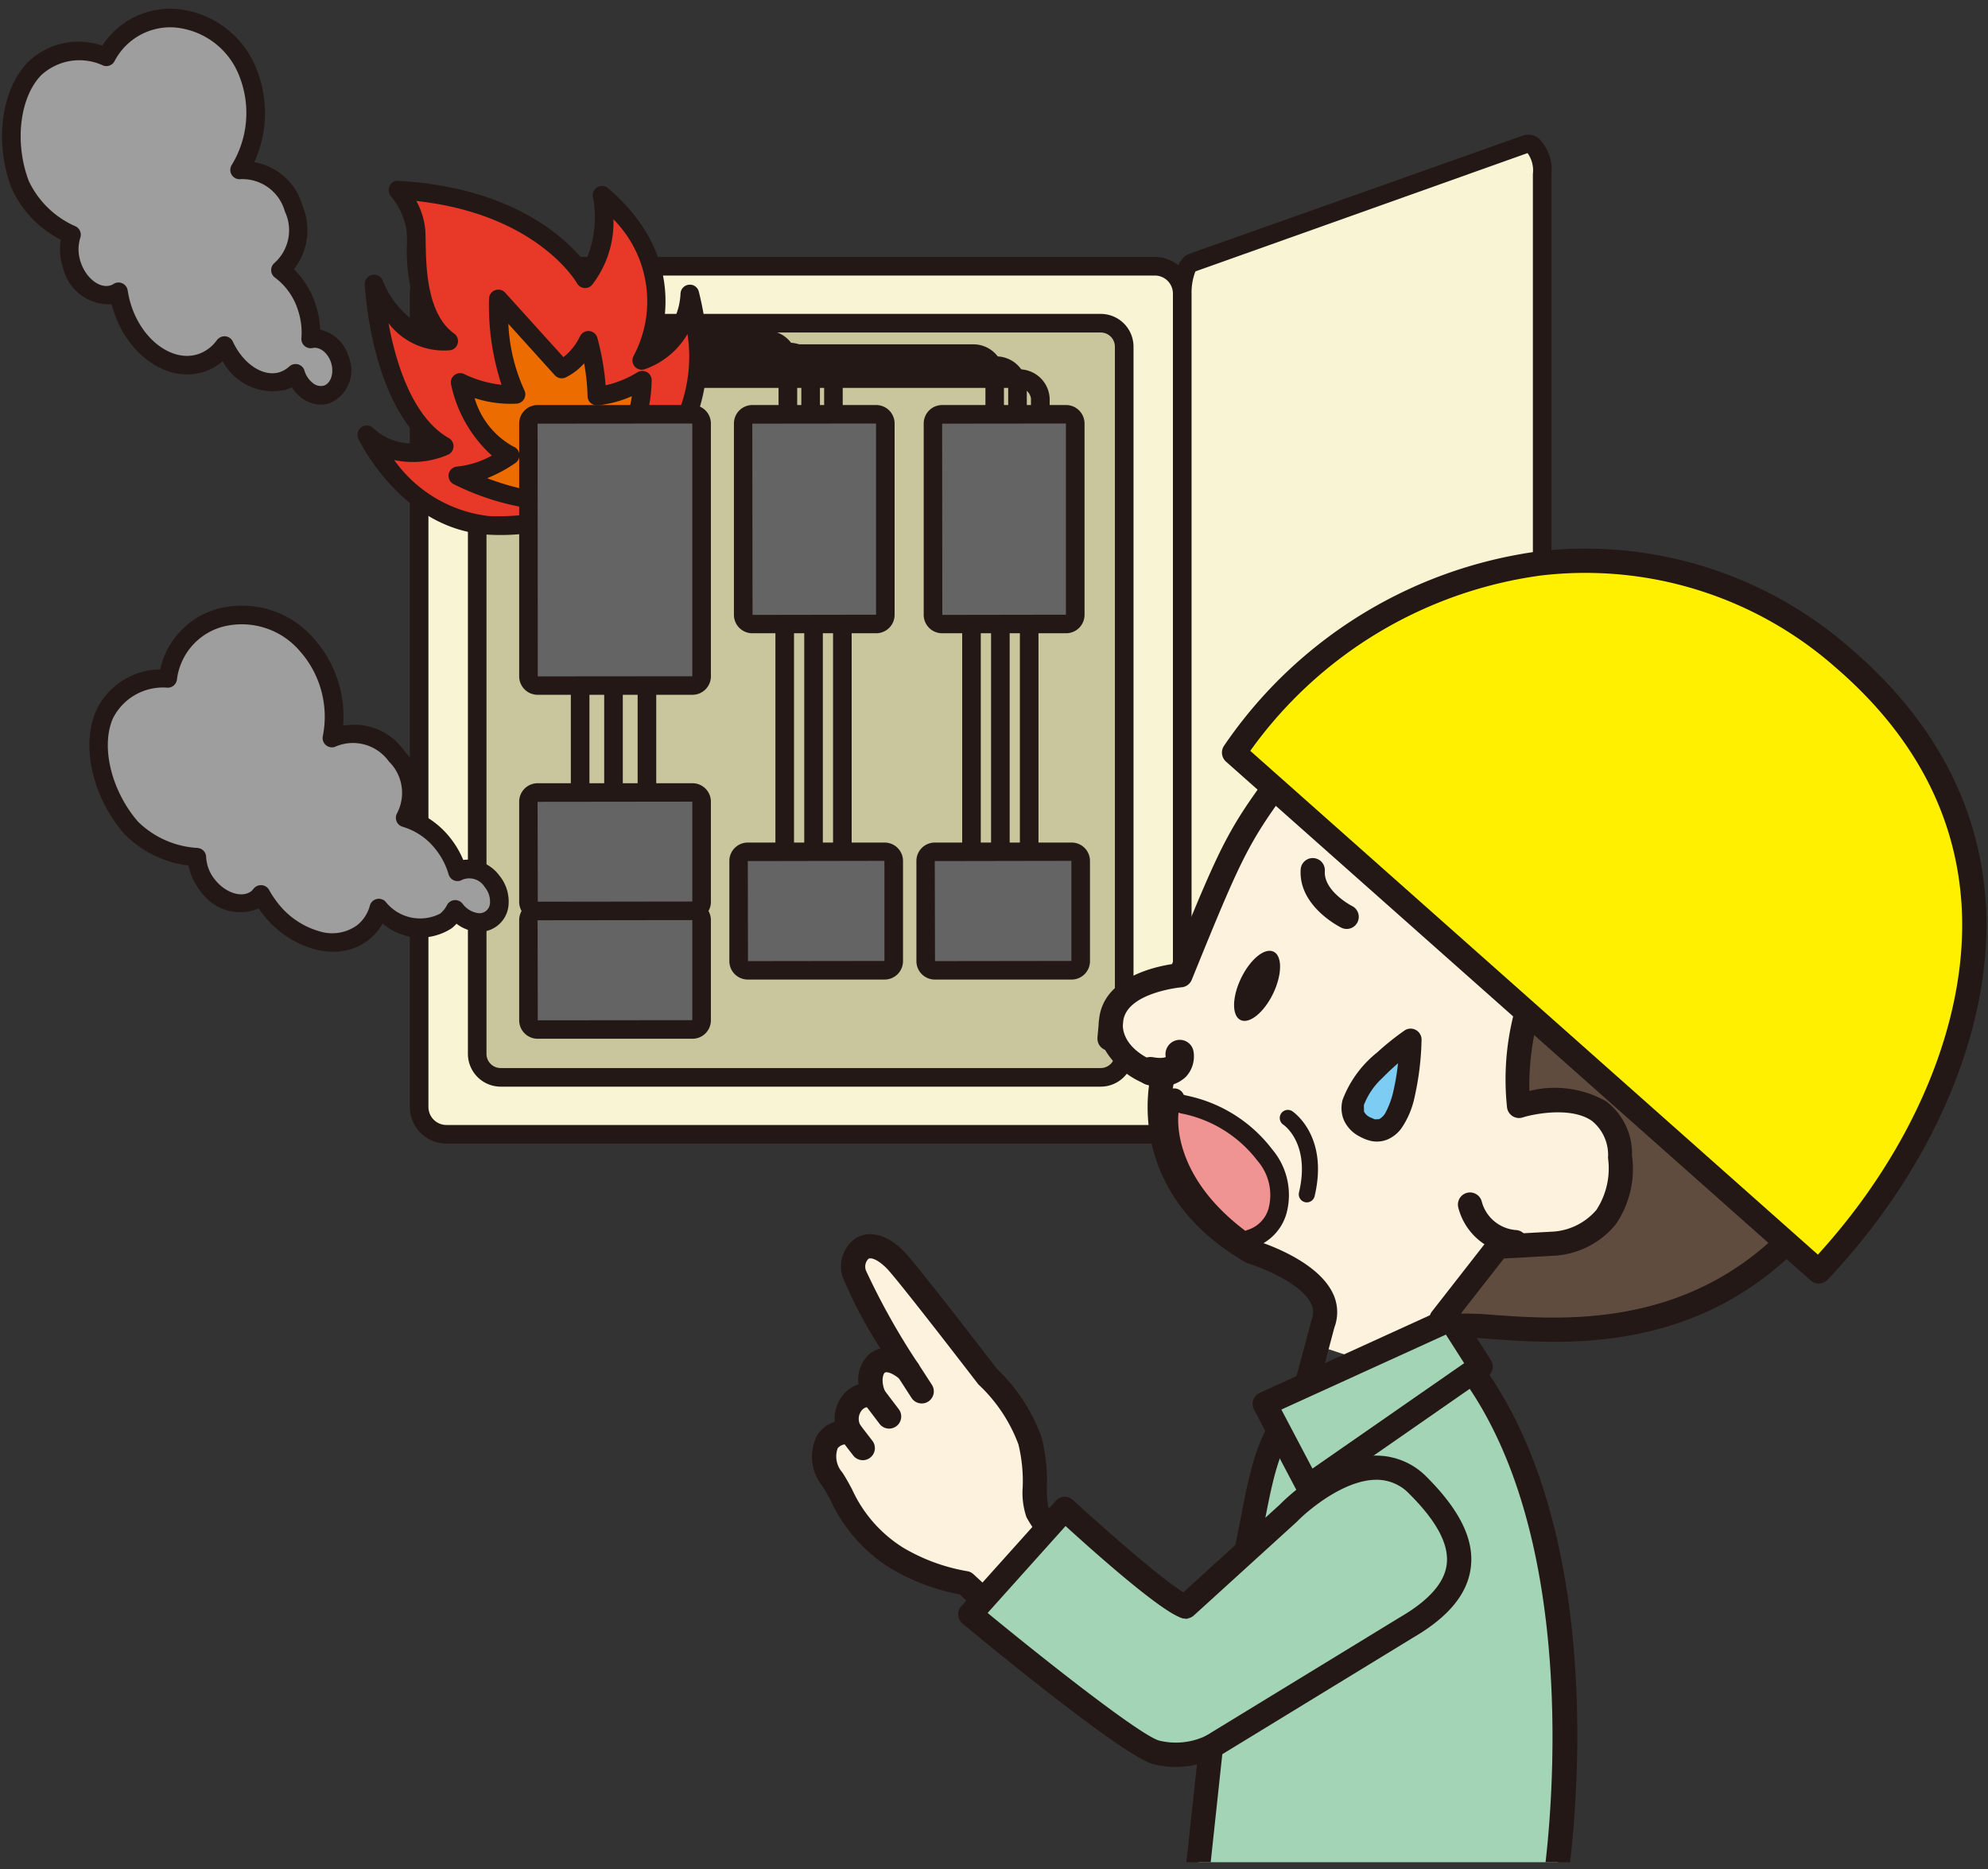 <svg xmlns="http://www.w3.org/2000/svg" xmlns:xlink="http://www.w3.org/1999/xlink" width="100" height="94" viewBox="0 0 100 94"><rect x="0" y="0" width="100" height="94" fill="#333333" stroke="none"/><defs><style>.a{fill:none;}.b{clip-path:url(#a);}.c{fill:#f8f4d4;}.d{fill:#231815;}.e{fill:#c9c59d;}.f{fill:#e73828;}.g{fill:#ec6c00;}.h{fill:#656464;}.i{fill:#9e9e9f;}.j{fill:#fdf2de;}.k{fill:#a4d4b6;}.l{fill:#604c3f;}.m{fill:#7dccf3;}.n{fill:#f09493;}.o{fill:#fff000;}</style><clipPath id="a"><rect class="a" y="0.342" width="100" height="93.316"/></clipPath></defs><title>img_ms-ippan02_14</title><g class="b"><path class="c" d="M22.457,13.391H58.1a1.373,1.373,0,0,1,1.373,1.373v40.91A1.373,1.373,0,0,1,58.1,57.047H22.459a1.376,1.376,0,0,1-1.376-1.376V14.764A1.374,1.374,0,0,1,22.457,13.391Z"/><path class="d" d="M58.1,57.516H22.457a1.844,1.844,0,0,1-1.842-1.842V14.767a1.845,1.845,0,0,1,1.842-1.844H58.1a1.846,1.846,0,0,1,1.844,1.844V55.674A1.845,1.845,0,0,1,58.1,57.516ZM22.457,13.858a.908.908,0,0,0-.906.909V55.674a.906.906,0,0,0,.906.906H58.1A.908.908,0,0,0,59,55.674V14.767a.909.909,0,0,0-.908-.909Z"/><path class="c" d="M77.575,61.686c0,.98-.375,1.646-.831,1.486L59.975,57.227c-.28-.1-.505-.794-.505-1.554V14.766c0-.76.225-1.455.505-1.555L76.744,7.266c.456-.16.831.506.831,1.487Z"/><path class="d" d="M76.879,63.664a.875.875,0,0,1-.291-.051L59.819,57.668c-.6-.215-.817-1.209-.817-1.995V14.766c0-.787.214-1.782.817-2L76.587,6.825a.867.867,0,0,1,.794.114,2.222,2.222,0,0,1,.661,1.814V61.686a2.221,2.221,0,0,1-.661,1.813A.866.866,0,0,1,76.879,63.664ZM76.838,7.7l-16.706,5.95a2.928,2.928,0,0,0-.194,1.114V55.673a2.092,2.092,0,0,0,.25,1.143L76.9,62.73a2.3,2.3,0,0,0,.207-1.044V8.753A1.489,1.489,0,0,0,76.838,7.7Z"/><path class="e" d="M56.55,52.989a1.184,1.184,0,0,1-1.169,1.2H25.172a1.183,1.183,0,0,1-1.167-1.2V17.448a1.182,1.182,0,0,1,1.167-1.193H55.381a1.182,1.182,0,0,1,1.169,1.193Z"/><path class="d" d="M55.381,54.652H25.171a1.651,1.651,0,0,1-1.634-1.663V17.447a1.649,1.649,0,0,1,1.634-1.66h30.21a1.65,1.65,0,0,1,1.637,1.66V52.989A1.652,1.652,0,0,1,55.381,54.652ZM25.171,16.723a.712.712,0,0,0-.7.724V52.989a.714.714,0,0,0,.7.728h30.21a.716.716,0,0,0,.7-.728V17.447a.714.714,0,0,0-.7-.724Z"/><path class="d" d="M51.77,44.187a.467.467,0,0,1-.468-.468V30.5a.468.468,0,1,1,.935,0V43.719A.467.467,0,0,1,51.77,44.187Z"/><path class="d" d="M50.32,44.187a.468.468,0,0,1-.468-.468V30.5a.468.468,0,0,1,.936,0V43.719A.468.468,0,0,1,50.32,44.187Z"/><path class="d" d="M48.868,44.187a.467.467,0,0,1-.468-.468V30.5a.468.468,0,1,1,.935,0V43.719A.467.467,0,0,1,48.868,44.187Z"/><path class="d" d="M42.372,44.187a.468.468,0,0,1-.468-.468V30.5a.468.468,0,1,1,.936,0V43.719A.468.468,0,0,1,42.372,44.187Z"/><path class="d" d="M40.922,44.187a.467.467,0,0,1-.467-.468V30.5a.468.468,0,1,1,.935,0V43.719A.467.467,0,0,1,40.922,44.187Z"/><path class="d" d="M39.473,44.187a.467.467,0,0,1-.468-.468V30.5a.468.468,0,1,1,.935,0V43.719A.467.467,0,0,1,39.473,44.187Z"/><path class="d" d="M32.542,44.187a.468.468,0,0,1-.468-.468V30.5a.468.468,0,1,1,.936,0V43.719A.468.468,0,0,1,32.542,44.187Z"/><path class="d" d="M30.86,44.187a.468.468,0,0,1-.468-.468V30.5a.468.468,0,0,1,.936,0V43.719A.468.468,0,0,1,30.86,44.187Z"/><path class="d" d="M29.182,44.187a.468.468,0,0,1-.468-.468V30.5a.468.468,0,1,1,.936,0V43.719A.468.468,0,0,1,29.182,44.187Z"/><path class="d" d="M51.182,22.26a.468.468,0,0,1-.468-.468V19.386a.625.625,0,0,0-.6-.526H33.536c-.457,0-.526.284-.526.453v2.479a.468.468,0,1,1-.935,0V19.313a1.378,1.378,0,0,1,1.461-1.388H50.11a1.54,1.54,0,0,1,1.54,1.461v2.406A.468.468,0,0,1,51.182,22.26Z"/><path class="d" d="M52.327,22.91a.468.468,0,0,1-.468-.468V20.033a.62.62,0,0,0-.6-.523H34.681c-.455,0-.523.282-.523.45v2.482a.468.468,0,0,1-.936,0V19.96a1.362,1.362,0,0,1,1.459-1.386H51.26A1.537,1.537,0,0,1,52.8,20.033v2.409A.468.468,0,0,1,52.327,22.91Z"/><path class="d" d="M50.037,21.649a.467.467,0,0,1-.468-.467v-2.4a.624.624,0,0,0-.6-.526H32.39c-.457,0-.525.28-.525.447v2.483a.468.468,0,0,1-.936,0V18.7a1.361,1.361,0,0,1,1.461-1.383H48.967A1.54,1.54,0,0,1,50.5,18.778v2.4A.467.467,0,0,1,50.037,21.649Z"/><path class="d" d="M29.153,22.874a.467.467,0,0,1-.467-.468V18.623a1.362,1.362,0,0,1,1.46-1.385h9.563A1.539,1.539,0,0,1,41.244,18.7v3.093a.468.468,0,1,1-.936,0V18.7a.621.621,0,0,0-.6-.525H30.146c-.457,0-.525.281-.525.449v3.783A.467.467,0,0,1,29.153,22.874Z"/><path class="d" d="M30.3,23.521a.467.467,0,0,1-.468-.468V19.271a1.36,1.36,0,0,1,1.459-1.383h9.562a1.538,1.538,0,0,1,1.537,1.459v2.409a.468.468,0,1,1-.935,0V19.347a.623.623,0,0,0-.6-.524H31.292c-.456,0-.523.281-.523.448v3.782A.468.468,0,0,1,30.3,23.521Z"/><path class="d" d="M39.63,22.26a.467.467,0,0,1-.467-.468v-3.7a.623.623,0,0,0-.6-.526H29c-.457,0-.525.282-.525.45v3.779a.468.468,0,1,1-.936,0V18.013A1.363,1.363,0,0,1,29,16.627h9.562A1.538,1.538,0,0,1,40.1,18.089v3.7A.467.467,0,0,1,39.63,22.26Z"/><path class="f" d="M32.674,23.728c.63-.776,3.476-3.174,2.021-8.946a3.712,3.712,0,0,1-2.414,3.344s2.608-4.356-2-8.309a5.457,5.457,0,0,1-.852,4.2s-2.194-4.045-9.41-4.456a4.1,4.1,0,0,1,.9,2.016c.076,1.058-.192,4.262,1.646,5.575,0,0-2.186.425-3.751-2.87,0,0,.32,6.327,3.526,8.157a3.657,3.657,0,0,1-3.893-.572s2.058,4.289,6.092,4.551a11.924,11.924,0,0,0,8.133-2.692"/><path class="d" d="M25.183,26.908q-.334,0-.673-.021c-4.258-.277-6.394-4.63-6.483-4.816a.468.468,0,0,1,.742-.544,2.92,2.92,0,0,0,2.533.732c-2.64-2.389-2.941-7.706-2.953-7.952a.468.468,0,0,1,.353-.478.473.473,0,0,1,.537.253,4.672,4.672,0,0,0,2.091,2.387,8.847,8.847,0,0,1-.857-4.269c0-.234-.008-.434-.019-.589a3.668,3.668,0,0,0-.79-1.744.47.47,0,0,1-.064-.513.426.426,0,0,1,.446-.258c5.768.329,8.441,2.9,9.381,4.1a5.4,5.4,0,0,0,.4-3.275.468.468,0,0,1,.762-.455c3.271,2.806,3.1,5.854,2.628,7.558a3.356,3.356,0,0,0,1.014-2.238.468.468,0,0,1,.409-.465.462.462,0,0,1,.512.35c1.381,5.478-1,8.119-1.9,9.114-.085.1-.158.174-.212.241C32.353,24.867,29,26.908,25.183,26.908Zm-5.355-3.772a6.8,6.8,0,0,0,4.743,2.817,11.609,11.609,0,0,0,7.74-2.52h0c.063-.078.146-.17.244-.279A7.5,7.5,0,0,0,34.583,16.8a4.02,4.02,0,0,1-2.138,1.765.468.468,0,0,1-.566-.677,5.85,5.85,0,0,0-1.022-6.858,5.121,5.121,0,0,1-1.07,3.29.45.45,0,0,1-.4.164.466.466,0,0,1-.364-.24c-.02-.036-1.988-3.471-8.081-4.136a3.77,3.77,0,0,1,.449,1.435c.012.17.017.388.021.643.022,1.261.063,3.611,1.431,4.588a.468.468,0,0,1-.183.84,3.507,3.507,0,0,1-3.116-1.358c.356,1.933,1.178,4.721,3.033,5.779a.468.468,0,0,1-.031.829A4.45,4.45,0,0,1,19.828,23.136Z"/><path class="g" d="M29.256,24.952c1.255-.554,3.022-3.112,3.056-5.83a5.553,5.553,0,0,1-2.291.8,11.738,11.738,0,0,0-.425-2.8,3.179,3.179,0,0,1-1.344,1.444l-3.185-3.526a11.37,11.37,0,0,0,.886,4.8,5.717,5.717,0,0,1-2.807-.6s.608,2.92,2.519,3.667a5.942,5.942,0,0,1-2.635,1.03s3.964,2.013,6.226,1.02"/><path class="d" d="M27.759,25.692a12.9,12.9,0,0,1-4.941-1.343A.468.468,0,0,1,23,23.465a4.552,4.552,0,0,0,1.74-.552,6.714,6.714,0,0,1-2.052-3.583.466.466,0,0,1,.169-.464.472.472,0,0,1,.492-.053,5.706,5.706,0,0,0,1.88.54,12.73,12.73,0,0,1-.629-4.336.467.467,0,0,1,.814-.295l2.929,3.241a2.96,2.96,0,0,0,.826-1.036.473.473,0,0,1,.463-.277.468.468,0,0,1,.416.342,12.82,12.82,0,0,1,.415,2.387,5.256,5.256,0,0,0,1.591-.648.476.476,0,0,1,.482-.019.468.468,0,0,1,.244.416c-.038,2.979-1.968,5.649-3.336,6.251h0A4.185,4.185,0,0,1,27.759,25.692Zm1.5-.741h0Zm-4.756-.9c1.287.483,3.276,1.041,4.567.469.968-.425,2.394-2.381,2.713-4.594a5.672,5.672,0,0,1-1.717.459.489.489,0,0,1-.357-.12.47.47,0,0,1-.153-.346,10.663,10.663,0,0,0-.174-1.646,2.956,2.956,0,0,1-.928.709.467.467,0,0,1-.546-.11l-2.337-2.586a9.009,9.009,0,0,0,.8,3.33A.469.469,0,0,1,26,20.3a5.836,5.836,0,0,1-2.127-.279,4.07,4.07,0,0,0,1.961,2.444.467.467,0,0,1,.1.814A7.253,7.253,0,0,1,24.5,24.053Z"/><path class="h" d="M44.534,30.922a.459.459,0,0,1-.458.459H37.842a.459.459,0,0,1-.456-.459V21.3a.459.459,0,0,1,.456-.461h6.234a.459.459,0,0,1,.458.461Z"/><path class="d" d="M44.076,31.849H37.842a.926.926,0,0,1-.924-.926V21.3a.928.928,0,0,1,.924-.929h6.234A.928.928,0,0,1,45,21.3v9.626A.927.927,0,0,1,44.076,31.849ZM44.067,21.3l-6.225.007.012,9.619,6.213-.01Z"/><path class="h" d="M47.391,20.836h6.236a.459.459,0,0,1,.459.459V30.92a.461.461,0,0,1-.461.461H47.394a.461.461,0,0,1-.461-.461V21.295A.459.459,0,0,1,47.391,20.836Z"/><path class="d" d="M53.625,31.849H47.391a.927.927,0,0,1-.927-.926V21.3a.929.929,0,0,1,.927-.929h6.234a.93.93,0,0,1,.929.929v9.626A.928.928,0,0,1,53.625,31.849ZM53.618,21.3l-6.227.007.009,9.619,6.218-.01Z"/><path class="h" d="M27.04,39.86h7.793a.459.459,0,0,1,.459.459v5.041a.459.459,0,0,1-.459.459h-7.79a.459.459,0,0,1-.459-.459V40.316A.456.456,0,0,1,27.04,39.86Z"/><path class="d" d="M34.833,46.285H27.042a.925.925,0,0,1-.926-.924V40.318a.927.927,0,0,1,.926-.926h7.791a.927.927,0,0,1,.926.926v5.043A.925.925,0,0,1,34.833,46.285Zm-.009-5.967-7.782.009.009,5.034,7.773-.011Z"/><path class="h" d="M37.614,42.84h6.881a.459.459,0,0,1,.459.459v5.043a.456.456,0,0,1-.456.456H37.612a.456.456,0,0,1-.456-.456V43.3A.459.459,0,0,1,37.614,42.84Z"/><path class="d" d="M44.5,49.266H37.614a.927.927,0,0,1-.926-.927V43.3a.925.925,0,0,1,.926-.924H44.5a.924.924,0,0,1,.923.924v5.043A.926.926,0,0,1,44.5,49.266Zm-.012-5.97-6.872.012.009,5.031,6.863-.009Z"/><path class="h" d="M47.023,42.84H53.9a.456.456,0,0,1,.456.456v5.046a.456.456,0,0,1-.456.456H47.018a.454.454,0,0,1-.454-.454V43.3A.459.459,0,0,1,47.023,42.84Z"/><path class="d" d="M53.907,49.266H47.021a.927.927,0,0,1-.924-.927V43.3a.925.925,0,0,1,.924-.924h6.886a.923.923,0,0,1,.921.924v5.043A.925.925,0,0,1,53.907,49.266Zm-.014-5.97-6.872.012.012,5.031,6.86-.009Z"/><rect class="h" x="26.584" y="45.817" width="8.708" height="5.958" rx="0.459"/><path class="d" d="M34.833,52.243H27.042a.927.927,0,0,1-.926-.927v-5.04a.927.927,0,0,1,.926-.926h7.791a.927.927,0,0,1,.926.926v5.04A.927.927,0,0,1,34.833,52.243Zm-.009-5.967-7.782.009.009,5.031,7.773-.008Z"/><path class="h" d="M27.045,20.836h7.788a.459.459,0,0,1,.459.459V34.015a.461.461,0,0,1-.461.461H27.042a.459.459,0,0,1-.459-.459V21.3A.461.461,0,0,1,27.045,20.836Z"/><path class="d" d="M34.833,34.944H27.042a.928.928,0,0,1-.926-.928V21.3a.928.928,0,0,1,.926-.929h7.791a.928.928,0,0,1,.926.929V34.016A.928.928,0,0,1,34.833,34.944ZM34.824,21.3l-7.782.007.009,12.712,7.773-.007Z"/><path class="i" d="M1.009,9.269c-1.253-3.31.166-7.85,4.341-6.411C7.059-.2,11.269.525,12.5,3.715a5.518,5.518,0,0,1-.443,4.831,2.681,2.681,0,0,1,2.72,1.955,2.7,2.7,0,0,1-.668,3.083,3.73,3.73,0,0,1,1.337,1.908,3.954,3.954,0,0,1,.186,1.552,1.366,1.366,0,0,1,1.47,1.049,1.338,1.338,0,0,1-.665,1.745,1.333,1.333,0,0,1-1.555-1.03.158.158,0,0,1-.01-.031,1.828,1.828,0,0,1-.645.382c-1.077.346-2.309-.435-2.933-1.779a2.393,2.393,0,0,1-1.185.878C8.572,18.75,6.8,17.513,6.15,15.49a5.306,5.306,0,0,1-.189-.813.994.994,0,0,1-.239.115A1.857,1.857,0,0,1,3.61,13.314,2.428,2.428,0,0,1,3.6,11.8,5.146,5.146,0,0,1,1.009,9.269"/><path class="d" d="M16.143,20.351a1.6,1.6,0,0,1-.883-.276,2,2,0,0,1-.583-.6,2.416,2.416,0,0,1-.306.129A2.883,2.883,0,0,1,11.2,18.168a2.777,2.777,0,0,1-.944.534c-1.784.574-3.819-.806-4.546-3.07-.036-.108-.067-.218-.1-.331a2.378,2.378,0,0,1-2.444-1.842,3.015,3.015,0,0,1-.112-1.4A5.436,5.436,0,0,1,.572,9.436h0c-.861-2.273-.513-4.923.824-6.3A3.633,3.633,0,0,1,5.142,2.3,4.081,4.081,0,0,1,8.877.45a4.776,4.776,0,0,1,4.055,3.1,5.922,5.922,0,0,1-.144,4.607,3.054,3.054,0,0,1,2.431,2.2,3.184,3.184,0,0,1-.433,3.185,4.374,4.374,0,0,1,1.1,1.807,4.464,4.464,0,0,1,.22,1.231,1.958,1.958,0,0,1,1.437,1.368,1.8,1.8,0,0,1-.969,2.335A1.408,1.408,0,0,1,16.143,20.351Zm-1.275-2.042a.524.524,0,0,1,.111.012.471.471,0,0,1,.327.291,1.251,1.251,0,0,0,.47.683.613.613,0,0,0,.514.1c.359-.116.525-.646.363-1.159-.158-.487-.568-.811-.928-.732a.474.474,0,0,1-.407-.107A.468.468,0,0,1,15.162,17,3.523,3.523,0,0,0,15,15.636a3.251,3.251,0,0,0-1.163-1.67.469.469,0,0,1-.047-.726,2.207,2.207,0,0,0,.541-2.6A2.217,2.217,0,0,0,12.04,9.014a.468.468,0,0,1-.388-.71,5.019,5.019,0,0,0,.407-4.421,3.837,3.837,0,0,0-3.248-2.5,3.158,3.158,0,0,0-3.053,1.7A.468.468,0,0,1,5.2,3.3a2.827,2.827,0,0,0-3.13.485C.988,4.9.721,7.186,1.447,9.1h0A4.658,4.658,0,0,0,3.793,11.38a.468.468,0,0,1,.246.577,1.963,1.963,0,0,0,.017,1.216c.264.816.96,1.361,1.522,1.174a.519.519,0,0,0,.134-.067.468.468,0,0,1,.711.325,4.81,4.81,0,0,0,.172.741c.57,1.773,2.081,2.878,3.367,2.467a1.92,1.92,0,0,0,.951-.71.489.489,0,0,1,.423-.189.468.468,0,0,1,.378.269c.528,1.137,1.545,1.8,2.366,1.531a1.352,1.352,0,0,0,.474-.285A.47.47,0,0,1,14.868,18.309Z"/><path class="i" d="M6.6,41.631C4.279,38.96,4.03,34.21,8.445,34.113c.542-3.462,4.744-4.244,7-1.677A5.465,5.465,0,0,1,16.7,37.117a2.688,2.688,0,0,1,3.235.891,2.7,2.7,0,0,1,.445,3.122A3.757,3.757,0,0,1,22.3,42.454a4.1,4.1,0,0,1,.713,1.392,1.352,1.352,0,0,1,1.735.474,1.323,1.323,0,0,1-.015,1.864,1.333,1.333,0,0,1-1.817-.427s-.01-.016-.018-.024a1.8,1.8,0,0,1-.47.582c-.891.7-2.317.4-3.373-.647a2.332,2.332,0,0,1-.8,1.232c-1.266,1-3.358.448-4.668-1.219a5.179,5.179,0,0,1-.459-.7,1.217,1.217,0,0,1-.183.191,1.859,1.859,0,0,1-2.493-.657,2.4,2.4,0,0,1-.54-1.413A5.142,5.142,0,0,1,6.6,41.631"/><path class="d" d="M16.752,47.866a3.681,3.681,0,0,1-.935-.125,4.975,4.975,0,0,1-2.6-1.771c-.07-.089-.139-.183-.206-.281a2.4,2.4,0,0,1-2.929-.88,2.961,2.961,0,0,1-.6-1.279A5.435,5.435,0,0,1,6.25,41.938h0c-1.6-1.835-2.19-4.443-1.413-6.2a3.622,3.622,0,0,1,3.22-2.074,4.078,4.078,0,0,1,2.864-3.037,4.772,4.772,0,0,1,4.875,1.5A5.877,5.877,0,0,1,17.259,36.5a3.054,3.054,0,0,1,3.048,1.225,3.177,3.177,0,0,1,.7,3.133,4.391,4.391,0,0,1,1.662,1.31,4.661,4.661,0,0,1,.632,1.082,1.962,1.962,0,0,1,1.819.788,2.058,2.058,0,0,1,.458,1.506,1.466,1.466,0,0,1-1.666,1.309,1.969,1.969,0,0,1-.948-.395,2.133,2.133,0,0,1-.24.226,2.89,2.89,0,0,1-3.479-.24,2.755,2.755,0,0,1-.7.827A2.852,2.852,0,0,1,16.752,47.866Zm-3.626-3.347a.261.261,0,0,1,.039,0,.466.466,0,0,1,.37.238,4.751,4.751,0,0,0,.417.632,4.044,4.044,0,0,0,2.1,1.445,2.14,2.14,0,0,0,1.91-.3,1.872,1.872,0,0,0,.643-.987.468.468,0,0,1,.78-.209,2.215,2.215,0,0,0,2.756.612,1.332,1.332,0,0,0,.343-.429.469.469,0,0,1,.344-.247.483.483,0,0,1,.4.131.78.78,0,0,1,.068.084h0a1.187,1.187,0,0,0,.724.432.532.532,0,0,0,.627-.491,1.14,1.14,0,0,0-.265-.817.915.915,0,0,0-1.116-.372.468.468,0,0,1-.7-.265,3.628,3.628,0,0,0-.632-1.232,3.276,3.276,0,0,0-1.671-1.16.469.469,0,0,1-.3-.664,2.207,2.207,0,0,0-.4-2.62,2.222,2.222,0,0,0-2.717-.737.468.468,0,0,1-.609-.533,4.976,4.976,0,0,0-1.152-4.282,3.842,3.842,0,0,0-3.912-1.22,3.153,3.153,0,0,0-2.274,2.66.469.469,0,0,1-.452.4,2.821,2.821,0,0,0-2.764,1.536c-.627,1.418-.084,3.656,1.264,5.206a4.652,4.652,0,0,0,2.99,1.317.467.467,0,0,1,.432.456,1.96,1.96,0,0,0,.439,1.133c.533.678,1.374.945,1.839.58a.948.948,0,0,0,.105-.115A.471.471,0,0,1,13.126,44.519Z"/><path class="j" d="M53.861,78.478s-1.436-1.95-1.685-2.453.039-2.27-.365-3.56a8.554,8.554,0,0,0-2.154-3.256s-4.021-5.242-4.624-5.848c-1.405-1.415-2.338-.338-2.061.7a38.747,38.747,0,0,0,2.7,4.854c-1.476-1.25-2.275.05-1.7,1.34-.828-.407-1.819.731-1.182,1.8-1.31-.17-1.753,1.13-.93,2.339.65.962,1.192,2.755,3.245,3.963a9.912,9.912,0,0,0,3.447,1.266l3.035,2.8"/><path class="d" d="M51.591,83.029a.6.6,0,0,1-.412-.161l-2.9-2.675A10.823,10.823,0,0,1,44.8,78.879a7.9,7.9,0,0,1-3.013-3.406c-.15-.278-.285-.531-.427-.741A2.341,2.341,0,0,1,41.1,72.2a1.571,1.571,0,0,1,.89-.689,1.886,1.886,0,0,1,.48-1.426,1.634,1.634,0,0,1,.717-.463,1.715,1.715,0,0,1,.595-1.563,1.35,1.35,0,0,1,.507-.233,22.42,22.42,0,0,1-1.905-3.612,1.715,1.715,0,0,1,.692-1.958c.33-.19,1.22-.5,2.387.674.613.615,4.261,5.366,4.675,5.906a9,9,0,0,1,2.253,3.445,8.822,8.822,0,0,1,.27,2.48,5.271,5.271,0,0,0,.062,1c.161.326,1.084,1.62,1.627,2.357a.608.608,0,0,1-.979.721c-.246-.333-1.482-2.02-1.742-2.545a3.794,3.794,0,0,1-.184-1.517,7.869,7.869,0,0,0-.216-2.131,7.883,7.883,0,0,0-2.015-3.019c-1.648-2.143-4.191-5.413-4.613-5.837-.437-.439-.781-.561-.918-.477a.554.554,0,0,0-.124.588,35.092,35.092,0,0,0,2.628,4.686.608.608,0,0,1-.906.79c-.435-.367-.7-.389-.769-.343-.111.084-.2.481.018.971a.608.608,0,0,1-.823.794c-.152-.075-.3.068-.343.113a.675.675,0,0,0-.049.83.608.608,0,0,1-.014.646.592.592,0,0,1-.587.268.569.569,0,0,0-.578.184,1.215,1.215,0,0,0,.229,1.209c.163.242.32.529.491.846a6.762,6.762,0,0,0,2.56,2.935,9.44,9.44,0,0,0,3.213,1.188.6.6,0,0,1,.338.156L52,81.974a.608.608,0,0,1-.412,1.055Z"/><path class="k" d="M65.428,70.779c-1.861,1.242-2.1,4.364-2.747,7.289,0,0-2.066,2.944-3.041,2.729s-6.078-4.91-6.078-4.91l-4.755,5.3s7.861,6.522,9.337,6.939a4.108,4.108,0,0,0,2.773-.27l-.744,6.883,18.042.021s2.718-17.054-4.53-26.283Z"/><path class="d" d="M78.214,95.368h0l-18.042-.02a.611.611,0,0,1-.452-.2.605.605,0,0,1-.152-.472l.641-5.934a4.5,4.5,0,0,1-2.23-.028c-1.523-.431-8.231-5.954-9.56-7.057a.609.609,0,0,1-.065-.874l4.755-5.3a.607.607,0,0,1,.423-.2.625.625,0,0,1,.441.16c2.35,2.161,5.238,4.6,5.805,4.765a7.6,7.6,0,0,0,2.336-2.388c.107-.493.2-.991.3-1.484.487-2.522.948-4.905,2.679-6.061a.612.612,0,0,1,.174-.08l8.257-2.3a.608.608,0,0,1,.641.21c7.328,9.331,4.765,26.046,4.652,26.753A.609.609,0,0,1,78.214,95.368ZM60.85,94.132l16.835.019c.364-2.853,1.788-16.893-4.233-24.977L65.69,71.337c-1.248.9-1.654,3-2.084,5.227-.105.543-.211,1.093-.331,1.636a.6.6,0,0,1-.1.218c-.859,1.223-2.483,3.225-3.669,2.973-.934-.206-4.157-3.048-5.906-4.64l-3.921,4.371c3.038,2.5,7.693,6.155,8.626,6.419a3.523,3.523,0,0,0,2.324-.224.609.609,0,0,1,.888.6Zm1.831-16.064h0Z"/><path class="k" d="M60.917,87.856l9.832-6c3.625-2.108,3.235-4.483.585-7.135s-6.548,1.4-6.548,1.4L59.64,80.8"/><path class="d" d="M60.917,88.464a.608.608,0,0,1-.317-1.127l9.832-6.005c1.436-.835,2.219-1.719,2.338-2.634.131-1-.479-2.165-1.866-3.552a2.255,2.255,0,0,0-1.7-.721c-1.607.015-3.414,1.532-3.975,2.115l-5.175,4.707a.608.608,0,1,1-.818-.9l5.145-4.679c.068-.072,2.369-2.436,4.811-2.459a3.554,3.554,0,0,1,2.577,1.077c1.672,1.673,2.4,3.167,2.212,4.569-.173,1.328-1.128,2.479-2.921,3.521l-9.821,6A.6.6,0,0,1,60.917,88.464Z"/><line class="j" x1="43.976" y1="70.254" x2="44.726" y2="71.242"/><path class="d" d="M44.726,71.851a.605.605,0,0,1-.485-.242l-.749-.988a.607.607,0,1,1,.968-.734l.75.988a.609.609,0,0,1-.484.976Z"/><line class="j" x1="42.794" y1="72.053" x2="43.399" y2="72.831"/><path class="d" d="M43.4,73.439a.611.611,0,0,1-.481-.235l-.6-.778a.608.608,0,1,1,.96-.746l.6.778a.607.607,0,0,1-.479.981Z"/><line class="j" x1="45.676" y1="68.913" x2="46.365" y2="69.977"/><path class="d" d="M46.365,70.586a.61.61,0,0,1-.511-.277l-.689-1.065a.608.608,0,1,1,1.021-.662l.689,1.064a.609.609,0,0,1-.51.94Z"/><path class="j" d="M66.049,36.9s-4.074,6.241-4.907,7.961a26.389,26.389,0,0,0-1.437,4.073,3.591,3.591,0,0,0-2.66.572c-.949.865-2.54,1.418-1.245,2.574a12.776,12.776,0,0,0,2.584,1.779,14.652,14.652,0,0,0,.8,4.365c.894,3.08,2.393,3.274,4.223,4.422s3.221,1.557,3.234,2.621a4.644,4.644,0,0,1-.82,2.254l5.248,1.743s-.242-2.238.613-2.359,1.463-1.939,2.516-3.019,4.813,1,6.711-.732,2.993-7.295,3.074-9.109-2.6-11.058-4.66-13.378-7.02-6.3-8.724-6.068-4.555,2.3-4.555,2.3"/><path class="l" d="M94.64,36.942a2.166,2.166,0,0,1,.674,2.445L94.8,40.994,97.18,43.2l.886,2.548-2.574-.71a7.409,7.409,0,0,1,1.581,6.055,19.186,19.186,0,0,1-4.47,8.7A24.918,24.918,0,0,1,86.69,64.36a44.18,44.18,0,0,1-6.155,2.322,14.881,14.881,0,0,1-5.224.393,18.41,18.41,0,0,0-2.991-.387l3.038-4.095s2.889.6,4.042-.7,3.478-3.35,2.283-4.721a10.823,10.823,0,0,0-3.656-2.3L76.643,55a17.422,17.422,0,0,1,.165-3.627,12.563,12.563,0,0,1,.917-3s-3.9-4.532-4.791-7.08l-.622,1.29A15.676,15.676,0,0,1,66.048,36.9L64.16,39.17a56.5,56.5,0,0,0,7.078-5.056c2-1.948,5.069-3.909,7.313-3.623s2.343-.189,4.272.21,6.949,1.507,7.516,3.63a9.519,9.519,0,0,0,1.753,3.5l.755.63Z"/><path class="d" d="M71.163,68.593a.608.608,0,0,1-.6-.492,1.384,1.384,0,0,1,.3-1.08,3.268,3.268,0,0,1,2.487-.955,17.025,17.025,0,0,1,1.872.074c3.323.235,9.51.677,14.419-4.282h0s2.627-2.695,4.711-4.88c.927-.972,3.274-6.881.5-11.646a.609.609,0,0,1,.734-.878l1.551.567a3.355,3.355,0,0,0-2.865-2.57.609.609,0,0,1-.288-1.054,2.825,2.825,0,0,0,.225-3.738l-.929,1.921a.609.609,0,0,1-1.142-.135,10.972,10.972,0,0,0-9.193-8.04c-5.459-.856-5.46-.857-5.818-.077a7.6,7.6,0,0,1-1.284,2.008,9.649,9.649,0,0,1-4.508,3.184,5.253,5.253,0,0,0-.875.371.608.608,0,0,1-.619-1.047,6.361,6.361,0,0,1,1.081-.469,8.475,8.475,0,0,0,4.006-2.84,6.328,6.328,0,0,0,1.094-1.716c.743-1.617.983-1.578,7.1-.616a12.292,12.292,0,0,1,9.7,7.522l.73-1.51a.6.6,0,0,1,.472-.339.62.62,0,0,1,.541.212c2.047,2.437,1.466,4.388.848,5.418a4.548,4.548,0,0,1,3.037,4.453.616.616,0,0,1-.272.476.61.61,0,0,1-.544.063l-1.062-.388c1.869,4.751.02,10.282-1.341,11.707-2.088,2.191-4.722,4.894-4.722,4.894-5.306,5.358-11.856,4.891-15.374,4.642a15.854,15.854,0,0,0-1.717-.072c-1.149.065-1.5.362-1.595.487-.023.029-.065.1-.065.1a.608.608,0,0,1-.481.713A.579.579,0,0,1,71.163,68.593Z"/><path class="d" d="M72.512,66.938a.608.608,0,0,1-.479-.982l2.829-3.623a.6.6,0,0,1,.446-.233l2.681-.15a3.138,3.138,0,0,0,2.314-1.1,3.815,3.815,0,0,0,.583-2.613,2.2,2.2,0,0,0-.806-1.86c-1.021-.719-2.864-.37-3.488-.176a.6.6,0,0,1-.5-.061.611.611,0,0,1-.282-.416,13.305,13.305,0,0,1,1.273-7.277A19.558,19.558,0,0,1,72.72,41.84l-.034,1.011a.61.61,0,0,1-.3.5.6.6,0,0,1-.585.017c-6.076-3.105-6.258-7.447-6.263-7.631a.608.608,0,0,1,.592-.624.619.619,0,0,1,.624.589c.006.149.188,3.432,4.749,6.117l.116-3.379a.608.608,0,0,1,1.2-.115c.013.06,1.406,5.972,5.415,9.526a.61.61,0,0,1,.133.742,13.279,13.279,0,0,0-1.437,6.277,5.247,5.247,0,0,1,3.85.511,3.294,3.294,0,0,1,1.312,2.727,4.923,4.923,0,0,1-.825,3.481,4.312,4.312,0,0,1-3.191,1.571l-2.426.136-2.659,3.4A.609.609,0,0,1,72.512,66.938Z"/><path class="d" d="M76.211,63.083h-.029a3.124,3.124,0,0,1-2.827-2.351.608.608,0,0,1,1.18-.3,1.931,1.931,0,0,0,1.7,1.431.608.608,0,0,1-.028,1.216Z"/><path class="d" d="M67.74,46.721a.608.608,0,0,1-.267-.063c-.089-.044-2.171-1.089-2.046-2.935a.608.608,0,1,1,1.214.082c-.069,1.015,1.355,1.756,1.37,1.762a.609.609,0,0,1-.271,1.154Z"/><path class="d" d="M58.357,54.627a3.7,3.7,0,0,1-.63-.059.711.711,0,0,1,.244-1.4c.521.093.667-.006.668-.008a.724.724,0,0,1,.561-.847.7.7,0,0,1,.832.546,1.5,1.5,0,0,1-.382,1.3A1.729,1.729,0,0,1,58.357,54.627Z"/><path class="d" d="M65.429,71.388a.61.61,0,0,1-.588-.766l1.13-4.228a1,1,0,0,0-.031-.845c-.5-1.008-2.429-1.78-3.128-1.993a.664.664,0,0,1-.125-.054c-5.185-2.963-5.1-7.365-4.887-8.92a4.07,4.07,0,0,1-2.213-1.78.609.609,0,0,1-.383-.565.507.507,0,0,1,0-.055l.057-.626a2.036,2.036,0,0,1,.028-.309c.216-2.032,2.694-2.609,3.666-2.758,2.7-6.644,2.856-6.857,5.791-10.785l.709-.95a.608.608,0,1,1,.975.726l-.71.953c-2.892,3.87-3,4.021-5.773,10.844a.608.608,0,0,1-.515.378c-.028,0-2.8.269-2.935,1.735h0l-.016.184c0,.354.186,1.409,2.186,2.023a.607.607,0,0,1,.408.747c-.055.2-1.289,4.919,4.155,8.068.523.166,3.011,1.025,3.794,2.592a2.169,2.169,0,0,1,.1,1.754l-1.113,4.178A.608.608,0,0,1,65.429,71.388Z"/><path class="d" d="M64.041,49.97c-.459.949-1.19,1.547-1.638,1.332s-.433-1.159.028-2.11,1.188-1.544,1.633-1.329.433,1.158-.023,2.107"/><path class="m" d="M70.954,52.29s-.063,5.66-2.293,4.388c-2.247-1.245,2.293-4.388,2.293-4.388"/><path class="d" d="M70.954,52.29l.553,0a14.39,14.39,0,0,1-.359,2.925,4.319,4.319,0,0,1-.671,1.555,1.721,1.721,0,0,1-.666.532,1.417,1.417,0,0,1-.922.063,2.33,2.33,0,0,1-.5-.207h0a1.717,1.717,0,0,1-.792-.829,1.575,1.575,0,0,1-.057-1.027,5.558,5.558,0,0,1,1.74-2.375,13.081,13.081,0,0,1,1.363-1.093.536.536,0,0,1,.572-.034.555.555,0,0,1,.293.49l-.553,0,.312.451s-.144.1-.377.278a12.35,12.35,0,0,0-1.35,1.193,3.631,3.631,0,0,0-.934,1.365l.006.328a.632.632,0,0,0,.312.291h0l.233.1.215-.008a.828.828,0,0,0,.359-.4,4.226,4.226,0,0,0,.344-.946,11.752,11.752,0,0,0,.277-1.785c.048-.519.05-.875.05-.875l.548.007.312.451Z"/><path class="n" d="M59.149,55.438a7.248,7.248,0,0,1,4.48,2.66c1.441,1.885.592,3.817-.69,4.192-.254.073-.026.2-.343.16-5.342-3.838-3.507-8.312-3.447-7.012"/><path class="d" d="M62.688,62.924a1.113,1.113,0,0,1-.158-.012.458.458,0,0,1-.207-.083c-4.488-3.223-4.148-6.855-3.811-7.651.2-.47.541-.45.642-.43a.512.512,0,0,1,.388.314l.127.036A7.24,7.24,0,0,1,64,57.814a3.549,3.549,0,0,1,.7,3.258,2.526,2.526,0,0,1-1.544,1.64A.54.54,0,0,1,62.688,62.924Zm-3.407-6.963c-.106,1.024.19,3.561,3.365,5.945a.779.779,0,0,1,.164-.065,1.577,1.577,0,0,0,1-1.06,2.632,2.632,0,0,0-.556-2.4A6.341,6.341,0,0,0,59.421,56Z"/><path class="d" d="M65.736,60.473a.377.377,0,0,1-.094-.011.407.407,0,0,1-.3-.489c.578-2.448-.738-3.378-.8-3.416a.407.407,0,0,1,.449-.678c.076.05,1.852,1.255,1.137,4.281A.407.407,0,0,1,65.736,60.473Z"/><path class="o" d="M62.074,37.849l29.41,26.1c7.264-7.68,12.642-21.046,1.219-30.865-9.253-7.955-22.849-6.068-30.629,4.768"/><path class="d" d="M91.484,64.555a.6.6,0,0,1-.4-.154L61.67,38.305a.61.61,0,0,1-.09-.81,22.823,22.823,0,0,1,15.782-9.762A20.241,20.241,0,0,1,93.1,32.62c4.251,3.654,6.537,8.029,6.8,13,.316,6.125-2.663,13.131-7.969,18.742A.607.607,0,0,1,91.484,64.555ZM62.892,37.763,91.443,63.1c4.831-5.3,7.529-11.768,7.237-17.412-.24-4.628-2.384-8.713-6.373-12.143a19.038,19.038,0,0,0-14.8-4.6A21.513,21.513,0,0,0,62.892,37.763Z"/><polygon class="k" points="74.478 68.724 72.96 66.347 63.618 70.606 65.801 74.753 74.478 68.724"/><path class="d" d="M65.8,75.361a.644.644,0,0,1-.144-.017.609.609,0,0,1-.394-.308L63.08,70.89a.607.607,0,0,1,.286-.837l9.342-4.26a.611.611,0,0,1,.765.227L74.991,68.4a.608.608,0,0,1-.166.827l-8.677,6.029A.6.6,0,0,1,65.8,75.361Zm-1.345-4.468,1.563,2.968,7.632-5.3-.919-1.439Z"/></g></svg>